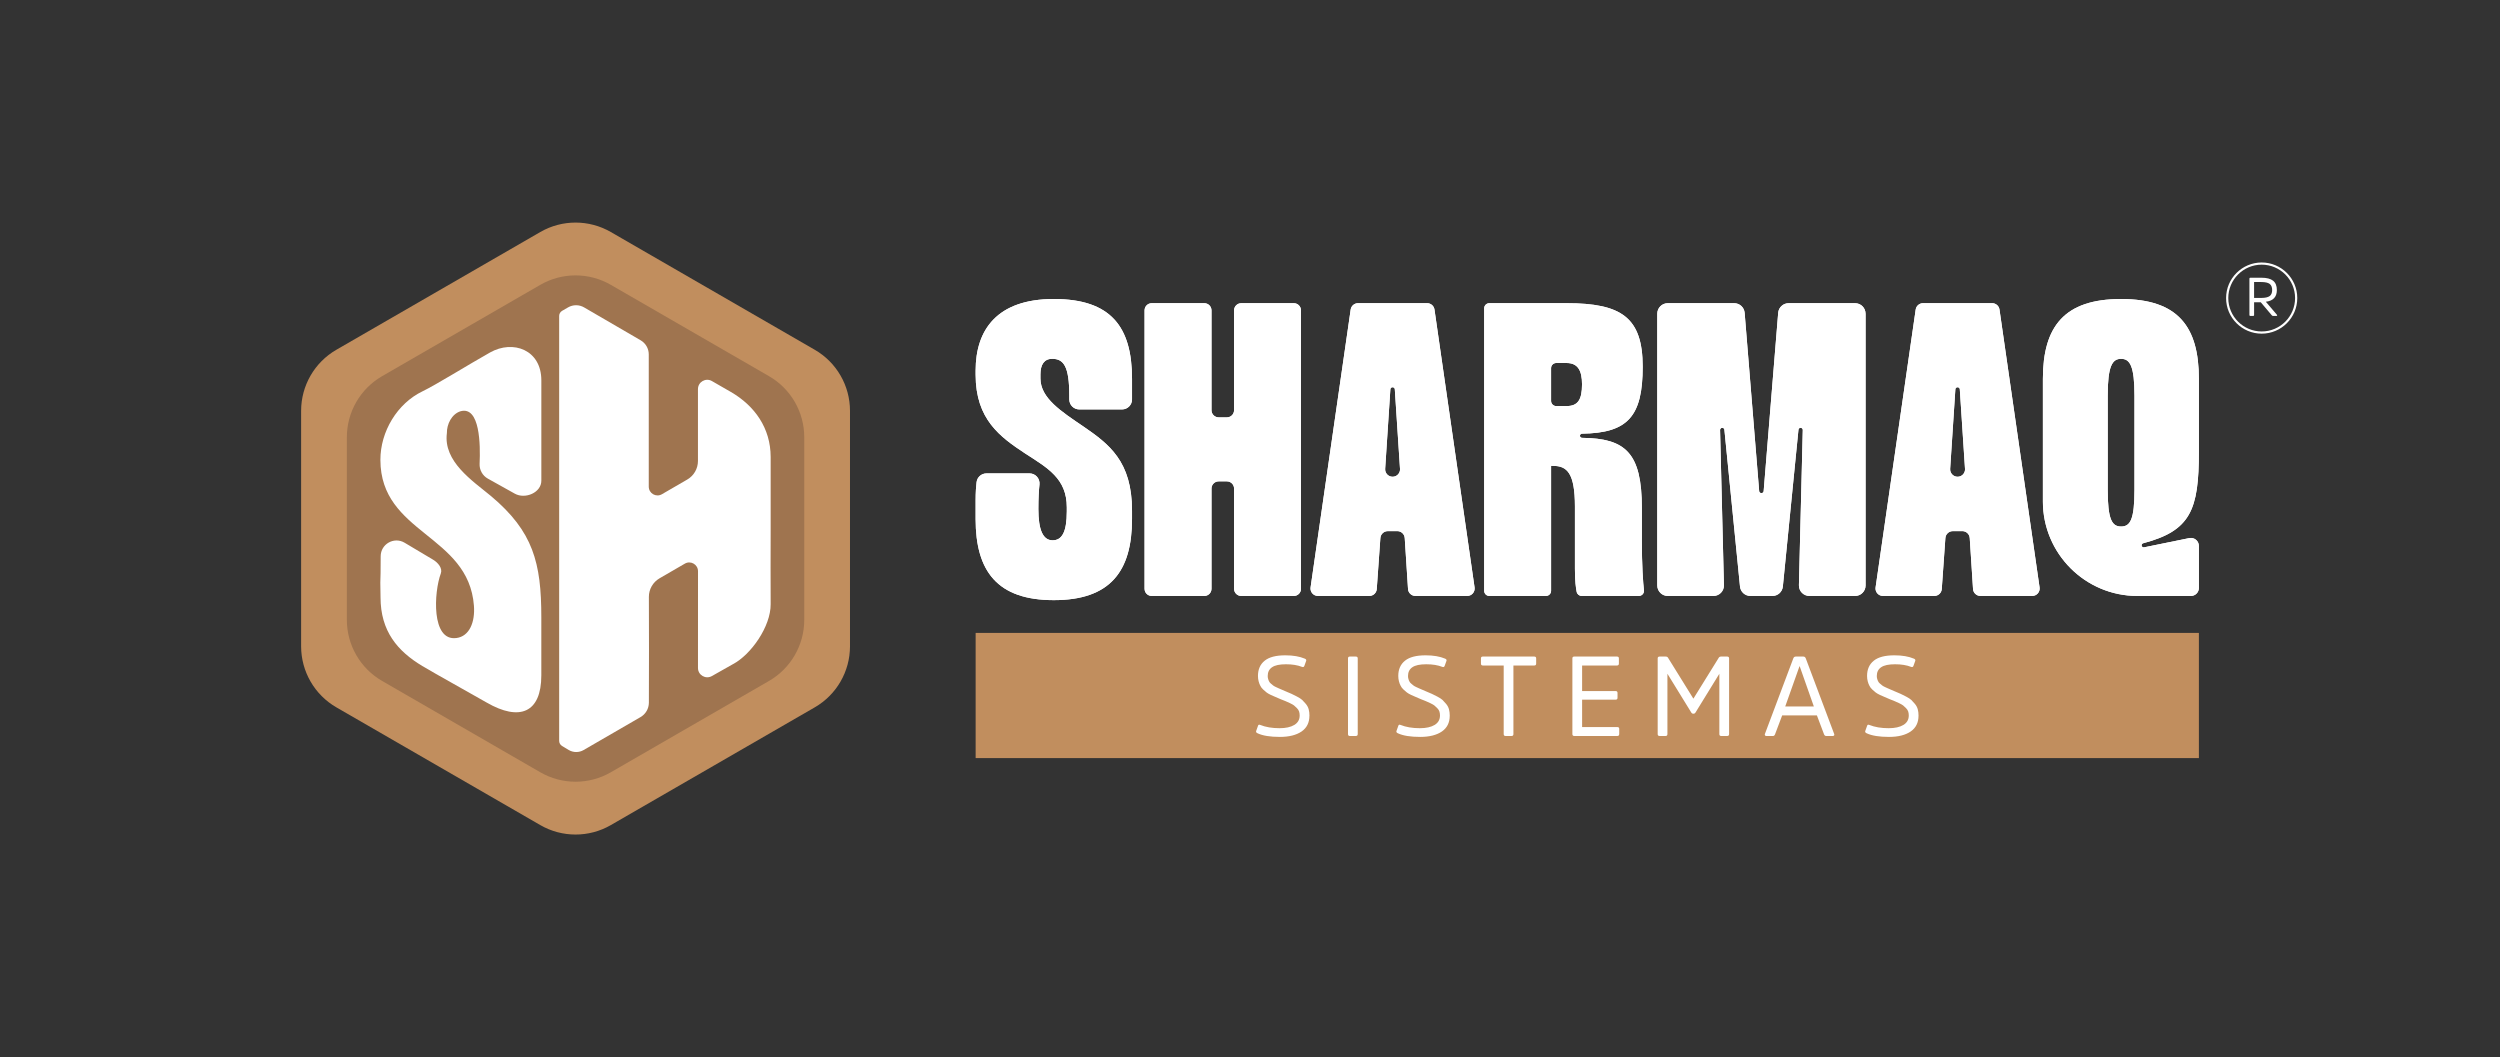<?xml version="1.0" encoding="UTF-8"?>
<svg id="Layer_1" data-name="Layer 1" xmlns="http://www.w3.org/2000/svg" viewBox="0 0 2275.11 962.03">
  <rect x="0" y="0" width="2275.11" height="962.03" fill="#333333" stroke="none"/>
  <defs>
    <style>
      .cls-1 {
        fill: #c18e5e;
      }

      .cls-1, .cls-2, .cls-3 {
        stroke-width: 0px;
      }

      .cls-2 {
        fill: #9f744f;
      }

      .cls-3 {
        fill: #fff;
      }
    </style>
  </defs>
  <g>
    <g>
      <path class="cls-3" d="M957.89,491.72c8.37,0,12.94-7.23,12.94-26.26v-3.81c0-26.26-17.51-35.78-38.06-49.1-22.46-14.84-44.91-30.83-44.91-71.55v-3.81c0-36.92,19.41-65.08,71.17-65.08s71.17,25.12,71.17,72.69v18.7c0,5.02-4.07,9.09-9.09,9.09h-38.92c-5.02,0-9.09-4.07-9.09-9.09v-3.47c0-27.02-5.33-33.49-15.6-33.49-7.23,0-10.66,5.33-10.66,14.08v3.81c0,17.89,19.03,30.07,39.2,43.77,23.22,15.98,44.15,31.59,44.15,76.5v7.61c0,47.57-19.79,73.83-71.17,73.83s-71.17-26.26-71.17-73.83v-16.75c0-7.64.4-13.07.89-16.86.58-4.52,4.45-7.88,9.01-7.88h39.18c5.42,0,9.6,4.7,9.03,10.09-.54,5.12-1.01,12.39-1.01,22.26,0,19.03,4.19,28.54,12.94,28.54Z"/>
      <path class="cls-3" d="M1183.96,282.46v253.36c0,3.61-2.92,6.53-6.53,6.53h-47.84c-3.61,0-6.53-2.92-6.53-6.53v-91.23c0-3.61-2.92-6.53-6.53-6.53h-7.49c-3.61,0-6.53,2.92-6.53,6.53v91.23c0,3.61-2.92,6.53-6.53,6.53h-47.84c-3.61,0-6.53-2.92-6.53-6.53v-253.36c0-3.61,2.92-6.53,6.53-6.53h47.84c3.61,0,6.53,2.92,6.53,6.53v90.84c0,3.61,2.92,6.53,6.53,6.53h7.49c3.61,0,6.53-2.92,6.53-6.53v-90.84c0-3.61,2.92-6.53,6.53-6.53h47.84c3.61,0,6.53,2.92,6.53,6.53Z"/>
      <path class="cls-3" d="M1271.61,483.35h-8.65c-3.55,0-6.5,2.75-6.76,6.29l-3.29,46.4c-.25,3.55-3.2,6.29-6.76,6.29h-46.76c-4.13,0-7.29-3.66-6.7-7.74l36.49-252.87c.48-3.33,3.34-5.81,6.7-5.81h62.86c3.37,0,6.22,2.47,6.7,5.81l36.48,252.87c.59,4.08-2.58,7.74-6.7,7.74h-47.1c-3.57,0-6.53-2.77-6.76-6.34l-2.99-46.32c-.23-3.56-3.19-6.34-6.76-6.34ZM1274.07,426.66l-4.74-72.45c-.07-1-.9-1.78-1.9-1.78h-.23c-1.01,0-1.84.78-1.9,1.78l-4.74,72.45c-.26,3.91,2.84,7.22,6.76,7.22h0c3.91,0,7.01-3.31,6.76-7.22Z"/>
      <path class="cls-3" d="M1494.14,490.2c0,25.65,1.14,40.05,1.93,46.95.32,2.77-1.85,5.19-4.64,5.19h-52.01c-2.2,0-4.11-1.52-4.57-3.68-.74-3.54-1.6-10.02-1.6-21.06v-56.71c0-30.45-7.23-36.92-19.79-36.92h-1.9v113.69c0,2.58-2.09,4.67-4.67,4.67h-51.55c-2.58,0-4.67-2.09-4.67-4.67v-257.07c0-2.58,2.09-4.67,4.67-4.67h70.31c49.86,0,69.27,12.94,69.27,57.85s-13.3,60.38-55.19,60.88c-1.05.01-1.9.85-1.9,1.9v.02c0,1.05.86,1.89,1.91,1.9,39.67.4,54.42,13.73,54.42,63.93v27.78ZM1425.63,369.55c10.28,0,14.08-5.71,14.08-19.79,0-12.56-3.81-19.41-14.08-19.41h-9.41c-2.58,0-4.67,2.09-4.67,4.67v29.86c0,2.58,2.09,4.67,4.67,4.67h9.41Z"/>
      <path class="cls-3" d="M1697.75,285.47v247.33c0,5.27-4.27,9.54-9.54,9.54h-41.57c-5.36,0-9.67-4.42-9.54-9.78l3.51-141.26c.03-1.07-.84-1.96-1.91-1.96h-.12c-.98,0-1.8.74-1.9,1.72l-14.2,142.68c-.49,4.88-4.59,8.6-9.49,8.6h-20.02c-4.9,0-9.01-3.72-9.49-8.6l-14.2-142.68c-.1-.98-.92-1.72-1.9-1.72h-.12c-1.07,0-1.93.88-1.91,1.96l3.51,141.26c.13,5.36-4.18,9.78-9.54,9.78h-41.57c-5.27,0-9.54-4.27-9.54-9.54v-247.33c0-5.27,4.27-9.54,9.54-9.54h60.45c4.97,0,9.11,3.81,9.51,8.77l13.22,162.27c.08.99.91,1.75,1.9,1.75h.29c.99,0,1.82-.76,1.9-1.75l13.22-162.27c.4-4.95,4.54-8.77,9.51-8.77h60.45c5.27,0,9.54,4.27,9.54,9.54Z"/>
      <path class="cls-3" d="M1785.79,483.35h-8.65c-3.55,0-6.5,2.75-6.76,6.29l-3.29,46.4c-.25,3.55-3.2,6.29-6.76,6.29h-46.76c-4.13,0-7.29-3.66-6.7-7.74l36.49-252.87c.48-3.33,3.34-5.81,6.7-5.81h62.86c3.37,0,6.22,2.47,6.7,5.81l36.48,252.87c.59,4.08-2.58,7.74-6.7,7.74h-47.1c-3.57,0-6.53-2.77-6.76-6.34l-2.99-46.32c-.23-3.56-3.19-6.34-6.76-6.34ZM1788.24,426.66l-4.74-72.45c-.07-1-.9-1.78-1.9-1.78h-.23c-1.01,0-1.84.78-1.9,1.78l-4.74,72.45c-.26,3.91,2.84,7.22,6.76,7.22h0c3.91,0,7.01-3.31,6.76-7.22Z"/>
      <path class="cls-3" d="M1859.12,456.27v-111.46c0-47.57,19.41-72.69,71.17-72.69s70.79,25.12,70.79,72.69v66.22c0,53.08-7.45,71.9-50.71,83.36-.84.22-1.43.98-1.43,1.84h0c0,1.21,1.11,2.11,2.29,1.87l41.1-8.4c4.52-.92,8.75,2.53,8.75,7.14v38.21c0,4.02-3.26,7.29-7.29,7.29h-48.61c-47.53,0-86.07-38.53-86.07-86.07ZM1942.47,360.04c0-27.02-4.19-33.49-12.18-33.49s-12.18,6.47-12.18,33.49v85.63c0,27.02,3.81,33.49,12.18,33.49s12.18-6.47,12.18-33.49v-85.63Z"/>
    </g>
    <g>
      <path class="cls-3" d="M957.89,491.72c8.37,0,12.94-7.23,12.94-26.26v-3.81c0-26.26-17.51-35.78-38.06-49.1-22.46-14.84-44.91-30.83-44.91-71.55v-3.81c0-36.92,19.41-65.08,71.17-65.08s71.17,25.12,71.17,72.69v18.7c0,5.02-4.07,9.09-9.09,9.09h-38.92c-5.02,0-9.09-4.07-9.09-9.09v-3.47c0-27.02-5.33-33.49-15.6-33.49-7.23,0-10.66,5.33-10.66,14.08v3.81c0,17.89,19.03,30.07,39.2,43.77,23.22,15.98,44.15,31.59,44.15,76.5v7.61c0,47.57-19.79,73.83-71.17,73.83s-71.17-26.26-71.17-73.83v-16.75c0-7.64.4-13.07.89-16.86.58-4.52,4.45-7.88,9.01-7.88h39.18c5.42,0,9.6,4.7,9.03,10.09-.54,5.12-1.01,12.39-1.01,22.26,0,19.03,4.19,28.54,12.94,28.54Z"/>
      <path class="cls-3" d="M1183.96,282.46v253.36c0,3.61-2.92,6.53-6.53,6.53h-47.84c-3.61,0-6.53-2.92-6.53-6.53v-91.23c0-3.61-2.92-6.53-6.53-6.53h-7.49c-3.61,0-6.53,2.92-6.53,6.53v91.23c0,3.61-2.92,6.53-6.53,6.53h-47.84c-3.61,0-6.53-2.92-6.53-6.53v-253.36c0-3.61,2.92-6.53,6.53-6.53h47.84c3.61,0,6.53,2.92,6.53,6.53v90.84c0,3.61,2.92,6.53,6.53,6.53h7.49c3.61,0,6.53-2.92,6.53-6.53v-90.84c0-3.61,2.92-6.53,6.53-6.53h47.84c3.61,0,6.53,2.92,6.53,6.53Z"/>
      <path class="cls-3" d="M1271.61,483.35h-8.65c-3.55,0-6.5,2.75-6.76,6.29l-3.29,46.4c-.25,3.55-3.2,6.29-6.76,6.29h-46.76c-4.13,0-7.29-3.66-6.7-7.74l36.49-252.87c.48-3.33,3.34-5.81,6.7-5.81h62.86c3.37,0,6.22,2.47,6.7,5.81l36.48,252.87c.59,4.08-2.58,7.74-6.7,7.74h-47.1c-3.57,0-6.53-2.77-6.76-6.34l-2.99-46.32c-.23-3.56-3.19-6.34-6.76-6.34ZM1274.07,426.66l-4.74-72.45c-.07-1-.9-1.78-1.9-1.78h-.23c-1.01,0-1.84.78-1.9,1.78l-4.74,72.45c-.26,3.91,2.84,7.22,6.76,7.22h0c3.91,0,7.01-3.31,6.76-7.22Z"/>
      <path class="cls-3" d="M1494.14,490.2c0,25.65,1.14,40.05,1.93,46.95.32,2.77-1.85,5.19-4.64,5.19h-52.01c-2.2,0-4.11-1.52-4.57-3.68-.74-3.54-1.6-10.02-1.6-21.06v-56.71c0-30.45-7.23-36.92-19.79-36.92h-1.9v113.69c0,2.58-2.09,4.67-4.67,4.67h-51.55c-2.58,0-4.67-2.09-4.67-4.67v-257.07c0-2.58,2.09-4.67,4.67-4.67h70.31c49.86,0,69.27,12.94,69.27,57.85s-13.3,60.38-55.19,60.88c-1.05.01-1.9.85-1.9,1.9v.02c0,1.05.86,1.89,1.91,1.9,39.67.4,54.42,13.73,54.42,63.93v27.78ZM1425.63,369.55c10.28,0,14.08-5.71,14.08-19.79,0-12.56-3.81-19.41-14.08-19.41h-9.41c-2.58,0-4.67,2.09-4.67,4.67v29.86c0,2.58,2.09,4.67,4.67,4.67h9.41Z"/>
      <path class="cls-3" d="M1697.75,285.47v247.33c0,5.27-4.27,9.54-9.54,9.54h-41.57c-5.36,0-9.67-4.42-9.54-9.78l3.51-141.26c.03-1.07-.84-1.96-1.91-1.96h-.12c-.98,0-1.8.74-1.9,1.72l-14.2,142.68c-.49,4.88-4.59,8.6-9.49,8.6h-20.02c-4.9,0-9.01-3.72-9.49-8.6l-14.2-142.68c-.1-.98-.92-1.72-1.9-1.72h-.12c-1.07,0-1.93.88-1.91,1.96l3.51,141.26c.13,5.36-4.18,9.78-9.54,9.78h-41.57c-5.27,0-9.54-4.27-9.54-9.54v-247.33c0-5.27,4.27-9.54,9.54-9.54h60.45c4.97,0,9.11,3.81,9.51,8.77l13.22,162.27c.08.99.91,1.75,1.9,1.75h.29c.99,0,1.82-.76,1.9-1.75l13.22-162.27c.4-4.95,4.54-8.77,9.51-8.77h60.45c5.27,0,9.54,4.27,9.54,9.54Z"/>
      <path class="cls-3" d="M1785.79,483.35h-8.65c-3.55,0-6.5,2.75-6.76,6.29l-3.29,46.4c-.25,3.55-3.2,6.29-6.76,6.29h-46.76c-4.13,0-7.29-3.66-6.7-7.74l36.49-252.87c.48-3.33,3.34-5.81,6.7-5.81h62.86c3.37,0,6.22,2.47,6.7,5.81l36.48,252.87c.59,4.08-2.58,7.74-6.7,7.74h-47.1c-3.57,0-6.53-2.77-6.76-6.34l-2.99-46.32c-.23-3.56-3.19-6.34-6.76-6.34ZM1788.24,426.66l-4.74-72.45c-.07-1-.9-1.78-1.9-1.78h-.23c-1.01,0-1.84.78-1.9,1.78l-4.74,72.45c-.26,3.91,2.84,7.22,6.76,7.22h0c3.91,0,7.01-3.31,6.76-7.22Z"/>
      <path class="cls-3" d="M1859.12,456.27v-111.46c0-47.57,19.41-72.69,71.17-72.69s70.79,25.12,70.79,72.69v66.22c0,53.08-7.45,71.9-50.71,83.36-.84.22-1.43.98-1.43,1.84h0c0,1.21,1.11,2.11,2.29,1.87l41.1-8.4c4.52-.92,8.75,2.53,8.75,7.14v38.21c0,4.02-3.26,7.29-7.29,7.29h-48.61c-47.53,0-86.07-38.53-86.07-86.07ZM1942.47,360.04c0-27.02-4.19-33.49-12.18-33.49s-12.18,6.47-12.18,33.49v85.63c0,27.02,3.81,33.49,12.18,33.49s12.18-6.47,12.18-33.49v-85.63Z"/>
    </g>
  </g>
  <g>
    <path class="cls-1" d="M741.45,318.3l-185.59-107.15c-19.85-11.46-44.31-11.46-64.16,0l-185.59,107.15c-19.85,11.46-32.08,32.64-32.08,55.56v214.31c0,22.92,12.23,44.1,32.08,55.56l185.59,107.15c19.85,11.46,44.31,11.46,64.16,0l185.59-107.15c19.85-11.46,32.08-32.64,32.08-55.56v-214.31c0-22.92-12.23-44.1-32.08-55.56Z"/>
    <path class="cls-2" d="M699.83,342.33l-143.97-83.12c-19.85-11.46-44.31-11.46-64.16,0l-143.97,83.12c-19.85,11.46-32.08,32.64-32.08,55.56v166.24c0,22.92,12.23,44.1,32.08,55.56l143.97,83.12c19.85,11.46,44.31,11.46,64.16,0l143.97-83.12c19.85-11.46,32.08-32.64,32.08-55.56v-166.24c0-22.92-12.23-44.1-32.08-55.56Z"/>
    <g>
      <path class="cls-3" d="M415.28,580.65c12.03-1.55,17.14-14.59,16.02-29.39-4.92-65.04-85.02-65.35-85.12-132.76-.04-25.68,15.24-51.29,38.39-62.42,12.19-5.86,41.67-24.21,61.44-35.33,20.85-11.72,46.64-2.5,46.64,25.39,0,20.88-.05,75.54,0,91.29.04,10.86-14.65,17.12-24.14,11.83l-24.5-13.66c-4.88-2.72-7.81-7.96-7.55-13.54.81-17.21.4-52.72-17.37-47.79-8.02,2.53-12.53,11.76-12.4,19.87-3.38,25.86,23.11,43.22,40.2,57.35,38.33,32.19,45.74,60.66,45.74,110.17v52.94c0,34.15-19.76,42.06-49.76,24.75-14.62-8.44-46.21-25.86-58.54-33.25-22.47-13.48-38.02-31.63-38.02-62.53,0-5.96-.2-7.34-.2-13.3.22-2.32.3-13.12.33-24.02.02-11.16,12.18-18.05,21.77-12.34l25.92,15.44c4.42,2.63,8.82,7.73,7.03,12.55-6.3,16.95-8.81,61.7,14.09,58.74Z"/>
      <path class="cls-3" d="M664.95,356.6c21.85,12.62,36.36,32.98,36.38,59.26.02,22.32,0,44.67,0,67s-.18,44.67,0,67c.16,20.28-17.95,46.02-34.47,54.64-2.48,1.36-11.31,6.36-19.02,10.75-5.65,3.21-12.66-.87-12.65-7.37.02-18.02.03-68.1.03-88.04,0-6.15-6.66-9.99-11.98-6.9l-23.02,13.35c-6.03,3.5-9.74,9.95-9.71,16.93.08,20,.2,75.28,0,96.35-.05,5.38-2.95,10.33-7.61,13.02-14.06,8.09-39.61,22.92-51.75,29.97-4.18,2.43-9.34,2.43-13.52,0l-6.14-3.7c-1.62-.98-2.62-2.74-2.62-4.63,0-21.25.02-147.53,0-192.17-.02-45.19,0-173.04,0-194.55,0-1.91,1.02-3.68,2.68-4.64,1.8-1.04,4.08-2.35,5.45-3.15,4.52-2.61,10.08-2.59,14.58.04,12.37,7.22,37.52,21.89,51.42,29.91,4.58,2.65,7.4,7.54,7.4,12.83v120.37c0,6.15,6.66,9.99,11.98,6.9l23.08-13.39c6.01-3.49,9.71-9.91,9.71-16.86,0-13.79,0-50.84,0-65.41,0-6.53,7.07-10.6,12.71-7.33,7.22,4.18,15.18,8.78,17.06,9.81Z"/>
    </g>
  </g>
  <rect class="cls-1" x="887.87" y="575.98" width="1113.22" height="113.92"/>
  <g>
    <path class="cls-3" d="M1191.62,651.39c0,6.24-2.37,11-7.11,14.29-4.81,3.29-11.4,4.94-19.77,4.94-8.86,0-15.62-1.1-20.29-3.3-1.1-.48-1.54-1.13-1.34-1.96l1.65-4.63c.27-1.17.96-1.51,2.06-1.03,4.94,1.99,10.81,2.99,17.61,2.99,5.7,0,10.19-.99,13.49-2.99,3.23-1.99,4.84-4.84,4.84-8.55,0-1.3-.17-2.5-.51-3.6-.34-1.1-1.03-2.16-2.06-3.19-1.03-.96-1.89-1.75-2.57-2.37-.69-.55-1.96-1.27-3.81-2.16-1.92-.82-3.23-1.41-3.91-1.75-.69-.27-2.23-.89-4.63-1.85-1.99-.82-3.5-1.48-4.53-1.96-1.1-.41-2.51-1.03-4.22-1.85-1.72-.82-3.02-1.58-3.91-2.27-.89-.69-1.92-1.58-3.09-2.68-1.17-1.1-2.03-2.23-2.57-3.4-.62-1.1-1.13-2.44-1.54-4.02-.41-1.51-.62-3.16-.62-4.94,0-5.97,2.06-10.61,6.18-13.9,4.05-3.23,10.26-4.84,18.64-4.84,7.14,0,13.08,1.01,17.82,3.03,1.1.42,1.51,1.08,1.24,1.98l-1.65,4.57c-.34,1.03-1.07,1.34-2.16.93-3.98-1.58-8.86-2.37-14.62-2.37s-9.96.89-12.56,2.67c-2.68,1.78-4.02,4.46-4.02,8.02,0,.96.14,1.88.41,2.78.27.89.58,1.65.93,2.26.27.62.79,1.23,1.54,1.85.75.68,1.41,1.23,1.96,1.64.48.41,1.3.89,2.47,1.44,1.17.62,2.06,1.03,2.68,1.23.55.27,1.58.72,3.09,1.34,1.51.62,2.54,1.06,3.09,1.33,2.68,1.17,4.53,1.96,5.56,2.37,1.03.48,2.68,1.3,4.94,2.47,2.2,1.17,3.77,2.19,4.74,3.08.96.96,2.06,2.16,3.3,3.6,1.24,1.51,2.09,3.12,2.57,4.83.48,1.78.72,3.77.72,5.96Z"/>
    <path class="cls-3" d="M1226.74,599.15c0-1.1.55-1.65,1.65-1.65h5.46c1.17,0,1.75.55,1.75,1.65v68.89c0,1.17-.58,1.75-1.75,1.75h-5.46c-1.1,0-1.65-.58-1.65-1.75v-68.89Z"/>
    <path class="cls-3" d="M1319.31,651.39c0,6.24-2.37,11-7.11,14.29-4.81,3.29-11.4,4.94-19.77,4.94-8.86,0-15.62-1.1-20.29-3.3-1.1-.48-1.54-1.13-1.34-1.96l1.65-4.63c.27-1.17.96-1.51,2.06-1.03,4.94,1.99,10.81,2.99,17.61,2.99,5.7,0,10.19-.99,13.49-2.99,3.23-1.99,4.84-4.84,4.84-8.55,0-1.3-.17-2.5-.51-3.6-.34-1.1-1.03-2.16-2.06-3.19-1.03-.96-1.89-1.75-2.57-2.37-.69-.55-1.96-1.27-3.81-2.16-1.92-.82-3.23-1.41-3.91-1.75-.69-.27-2.23-.89-4.63-1.85-1.99-.82-3.5-1.48-4.53-1.96-1.1-.41-2.51-1.03-4.22-1.85-1.72-.82-3.02-1.58-3.91-2.27-.89-.69-1.92-1.58-3.09-2.68-1.17-1.1-2.03-2.23-2.57-3.4-.62-1.1-1.13-2.44-1.54-4.02-.41-1.51-.62-3.16-.62-4.94,0-5.97,2.06-10.61,6.18-13.9,4.05-3.23,10.26-4.84,18.64-4.84,7.14,0,13.08,1.01,17.81,3.03,1.1.42,1.51,1.08,1.24,1.98l-1.65,4.57c-.34,1.03-1.06,1.34-2.16.93-3.98-1.58-8.86-2.37-14.62-2.37s-9.96.89-12.56,2.67c-2.68,1.78-4.02,4.46-4.02,8.02,0,.96.14,1.88.41,2.78.27.89.58,1.65.93,2.26.27.62.79,1.23,1.54,1.85.75.68,1.41,1.23,1.96,1.64.48.41,1.3.89,2.47,1.44,1.17.62,2.06,1.03,2.68,1.23.55.27,1.58.72,3.09,1.34,1.51.62,2.54,1.06,3.09,1.33,2.68,1.17,4.53,1.96,5.56,2.37,1.03.48,2.68,1.3,4.94,2.47,2.2,1.17,3.78,2.19,4.74,3.08.96.96,2.06,2.16,3.29,3.6,1.24,1.51,2.09,3.12,2.57,4.83.48,1.78.72,3.77.72,5.96Z"/>
    <path class="cls-3" d="M1347.73,599.13c0-1.08.55-1.63,1.65-1.63h46.85c1.17,0,1.75.54,1.75,1.63v4.78c0,1.15-.58,1.73-1.75,1.73h-18.95v62.4c0,1.17-.58,1.75-1.75,1.75h-5.35c-1.17,0-1.75-.58-1.75-1.75v-62.4h-18.95c-1.17,0-1.75-.58-1.75-1.73v-4.78Z"/>
    <path class="cls-3" d="M1439.79,636.74v24.92h32.03c1.17,0,1.75.55,1.75,1.65v4.63c0,1.24-.58,1.85-1.75,1.85h-39.11c-1.18,0-1.77-.58-1.77-1.75v-68.89c0-1.1.55-1.65,1.67-1.65h38.9c1.17,0,1.75.55,1.75,1.65v4.74c0,1.17-.58,1.75-1.75,1.75h-31.72v23.27h30.58c1.1,0,1.65.58,1.65,1.75v4.32c0,1.17-.55,1.75-1.65,1.75h-30.58Z"/>
    <path class="cls-3" d="M1541.06,649.51c-.89,0-1.54-.38-1.95-1.13l-21.68-35.22v54.88c0,1.17-.56,1.75-1.67,1.75h-5.42c-1.18,0-1.77-.58-1.77-1.75v-68.89c0-1.1.59-1.65,1.77-1.65h5.52c.97,0,1.67.34,2.08,1.03l23.12,37.28,23.12-37.28c.42-.68,1.11-1.03,2.08-1.03h5.52c1.18,0,1.77.55,1.77,1.65v68.89c0,1.17-.59,1.75-1.77,1.75h-5.42c-1.11,0-1.67-.58-1.67-1.75v-54.88l-21.68,35.22c-.41.76-1.06,1.13-1.95,1.13Z"/>
    <path class="cls-3" d="M1641.1,597.5c1.1,0,1.85.58,2.27,1.75l25.85,68.79c.14.48.1.89-.1,1.24-.27.34-.69.51-1.24.51h-5.97c-.89,0-1.54-.51-1.96-1.54l-6.49-17.2h-31.61l-6.49,17.2c-.41,1.03-1.03,1.54-1.85,1.54h-6.08c-.55,0-.93-.17-1.13-.51-.27-.34-.34-.75-.21-1.24l25.85-68.79c.41-1.17,1.17-1.75,2.27-1.75h6.9ZM1650.68,642.92l-12.87-36.56h-.21l-12.97,36.56h26.05Z"/>
    <path class="cls-3" d="M1745.93,651.39c0,6.24-2.37,11-7.11,14.29-4.81,3.29-11.4,4.94-19.77,4.94-8.86,0-15.62-1.1-20.29-3.3-1.1-.48-1.54-1.13-1.34-1.96l1.65-4.63c.27-1.17.96-1.51,2.06-1.03,4.94,1.99,10.81,2.99,17.61,2.99,5.7,0,10.19-.99,13.49-2.99,3.23-1.99,4.84-4.84,4.84-8.55,0-1.3-.17-2.5-.51-3.6-.34-1.1-1.03-2.16-2.06-3.19-1.03-.96-1.89-1.75-2.57-2.37-.69-.55-1.96-1.27-3.81-2.16-1.92-.82-3.23-1.41-3.91-1.75-.69-.27-2.23-.89-4.63-1.85-1.99-.82-3.5-1.48-4.53-1.96-1.1-.41-2.51-1.03-4.22-1.85-1.72-.82-3.02-1.58-3.91-2.27-.89-.69-1.92-1.58-3.09-2.68-1.17-1.1-2.03-2.23-2.57-3.4-.62-1.1-1.13-2.44-1.54-4.02-.41-1.51-.62-3.16-.62-4.94,0-5.97,2.06-10.61,6.18-13.9,4.05-3.23,10.26-4.84,18.64-4.84,7.14,0,13.08,1.01,17.81,3.03,1.1.42,1.51,1.08,1.24,1.98l-1.65,4.57c-.34,1.03-1.06,1.34-2.16.93-3.98-1.58-8.86-2.37-14.62-2.37s-9.96.89-12.56,2.67c-2.68,1.78-4.02,4.46-4.02,8.02,0,.96.14,1.88.41,2.78.27.89.58,1.65.93,2.26.27.62.79,1.23,1.54,1.85.75.68,1.41,1.23,1.96,1.64.48.41,1.3.89,2.47,1.44,1.17.62,2.06,1.03,2.68,1.23.55.27,1.58.72,3.09,1.34,1.51.62,2.54,1.06,3.09,1.33,2.68,1.17,4.53,1.96,5.56,2.37,1.03.48,2.68,1.3,4.94,2.47,2.2,1.17,3.78,2.19,4.74,3.08.96.96,2.06,2.16,3.29,3.6,1.24,1.51,2.09,3.12,2.57,4.83.48,1.78.72,3.77.72,5.96Z"/>
  </g>
  <g>
    <path class="cls-3" d="M2057.99,252.74c4.81,0,8.36.91,10.64,2.73,2.27,1.85,3.41,4.68,3.41,8.47,0,6.31-3.35,9.86-10.04,10.66l10.09,11.85c.2.27.26.51.2.74-.1.23-.33.35-.69.35h-2.99c-.46,0-.86-.21-1.22-.64l-10.01-11.85h-6.05v11.65c0,.56-.28.84-.84.84h-2.58c-.56,0-.84-.28-.84-.84v-33.16c0-.53.28-.79.84-.79h10.09ZM2057.81,271.13c3.63,0,6.21-.58,7.73-1.73,1.49-1.12,2.23-2.94,2.23-5.45s-.76-4.44-2.28-5.6c-1.55-1.12-4.08-1.69-7.58-1.69h-6.59v14.47h6.49Z"/>
    <path class="cls-3" d="M2058.23,303.65c-17.86,0-32.39-14.53-32.39-32.39s14.53-32.39,32.39-32.39,32.39,14.53,32.39,32.39-14.53,32.39-32.39,32.39ZM2058.23,240.86c-16.76,0-30.39,13.63-30.39,30.39s13.63,30.39,30.39,30.39,30.39-13.63,30.39-30.39-13.63-30.39-30.39-30.39Z"/>
  </g>
</svg>